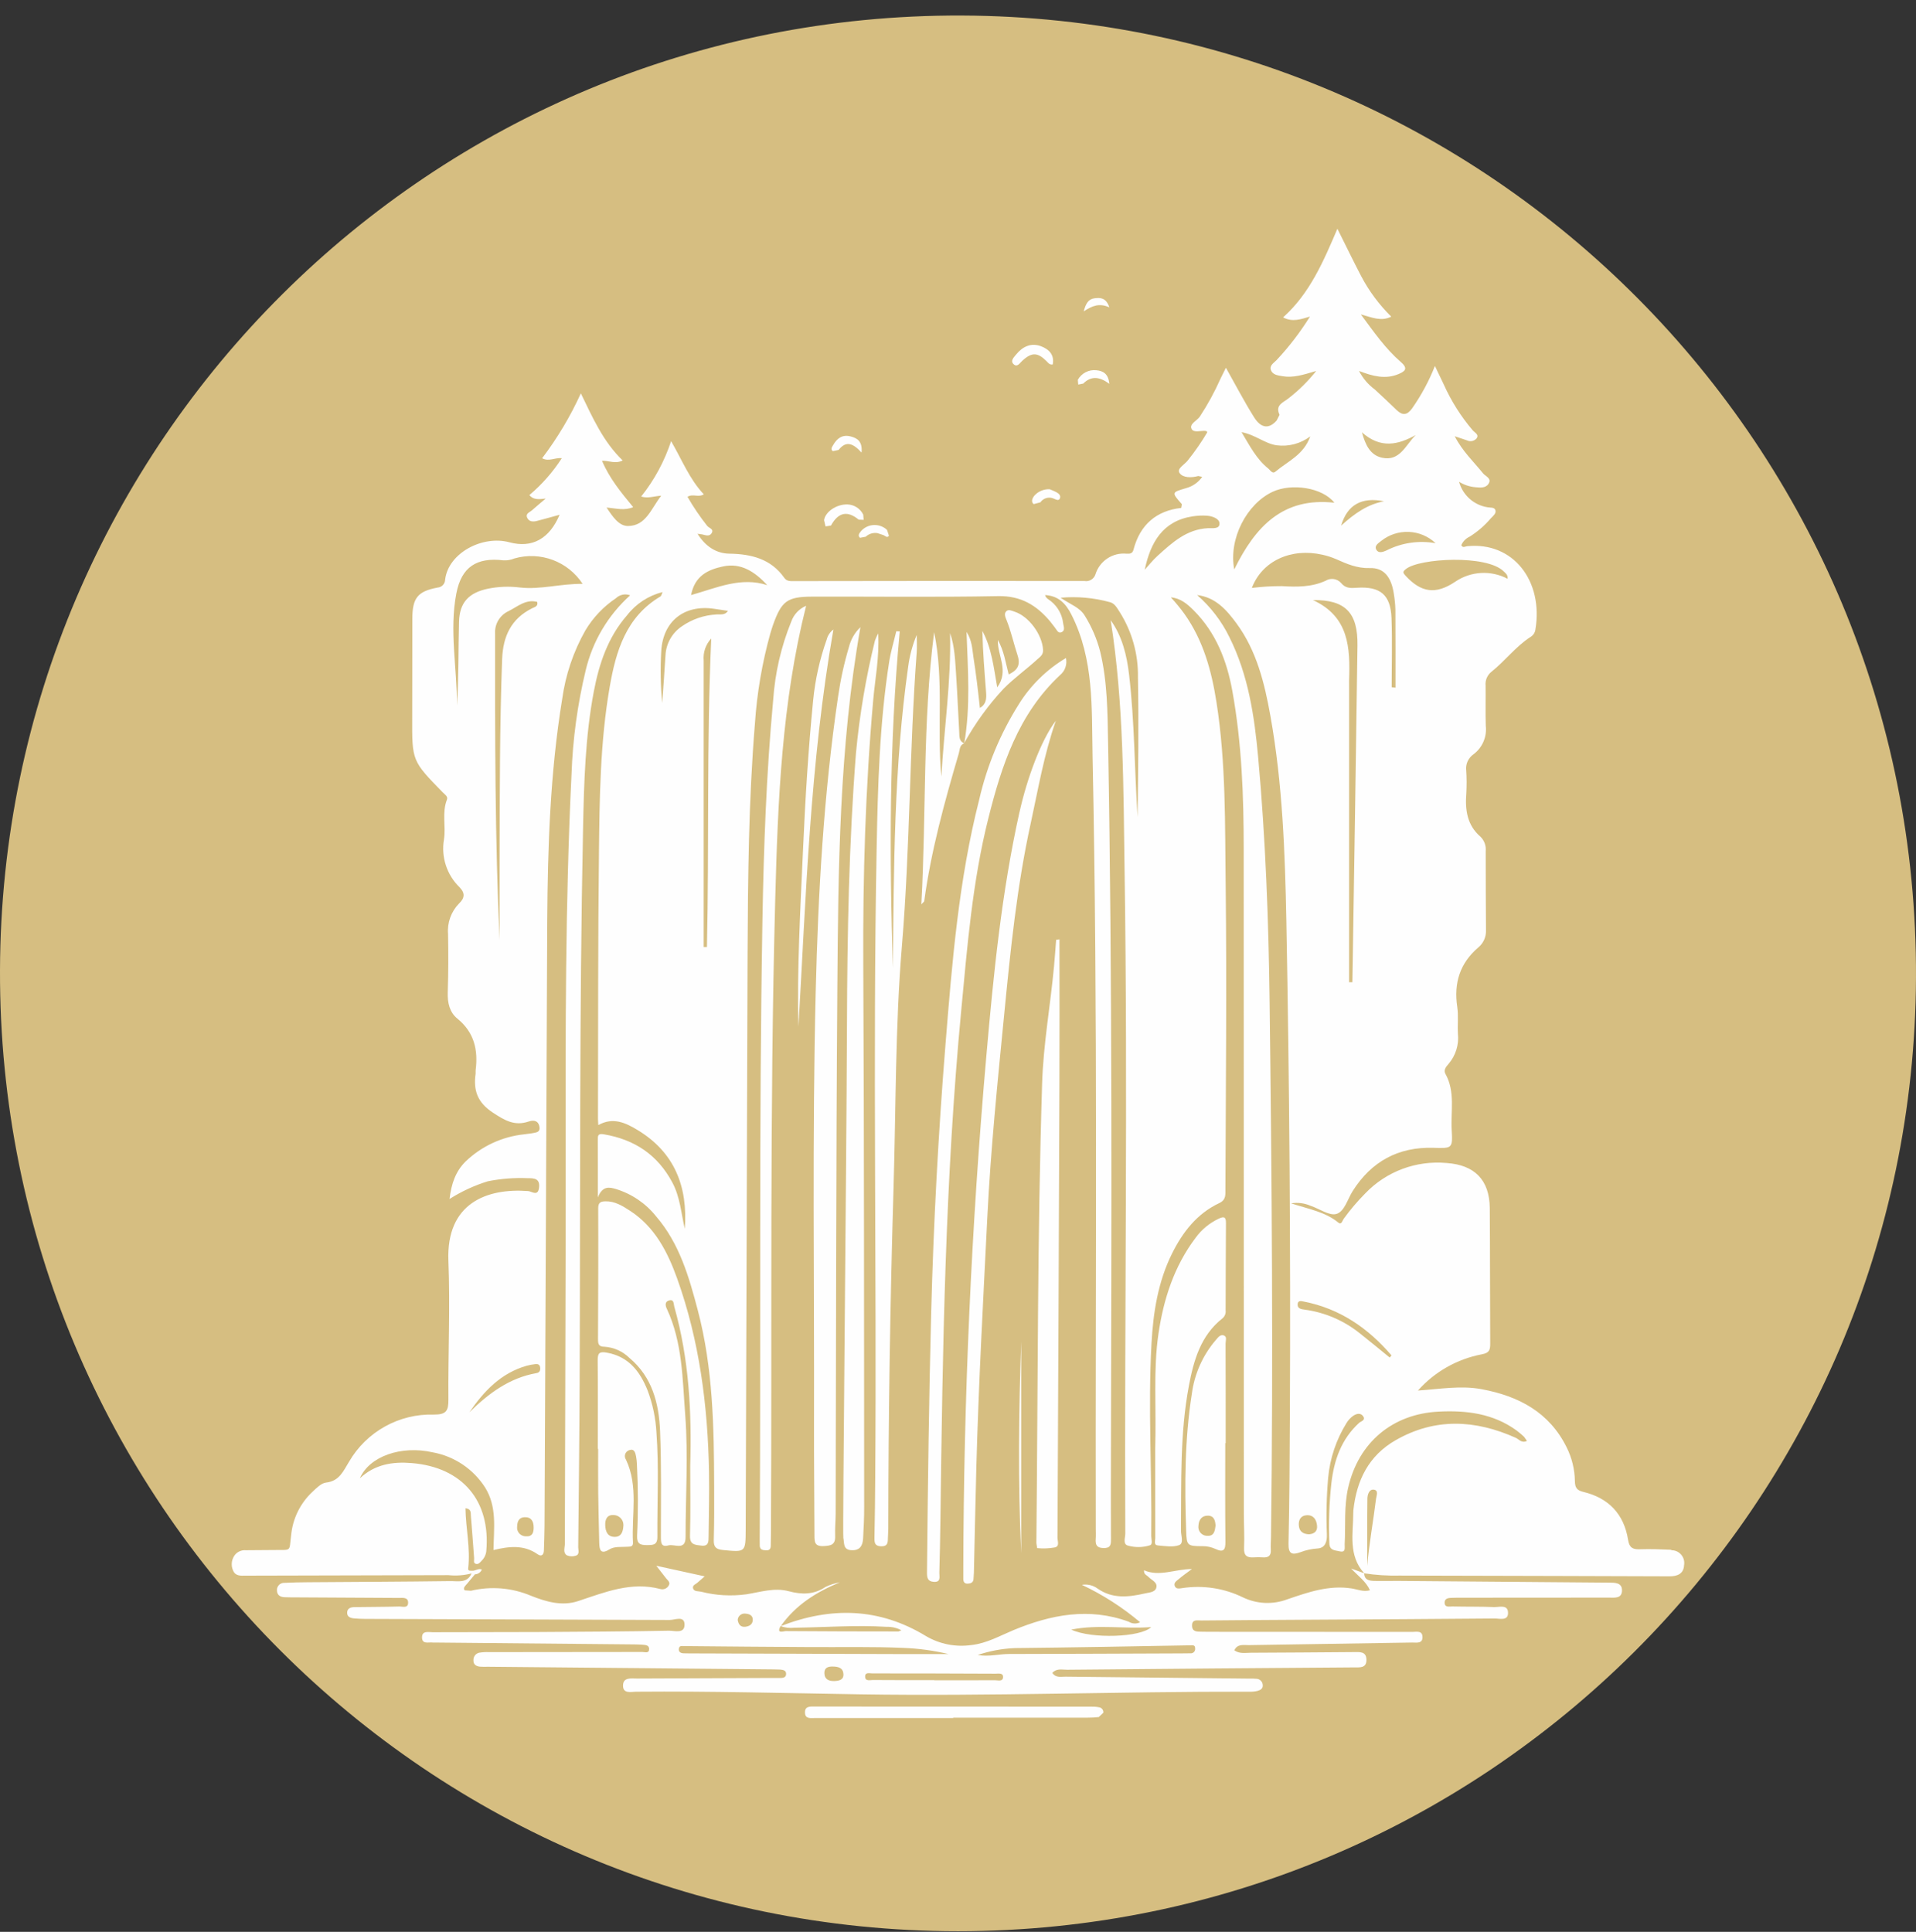 <?xml version="1.0" encoding="UTF-8"?>
<svg xmlns="http://www.w3.org/2000/svg" width="120" height="121" viewBox="0 0 120 121" fill="none">
  <rect x="0" y="0" width="120" height="121" fill="#333333" stroke="none"/>
  <path d="M60.012 120.959C26.807 120.959 -0.107 94.019 0 60.759C0.105 27.703 26.986 0.839 60.255 0.973C93.331 1.106 120.142 28.008 119.999 61.239C119.857 94.213 93.097 120.943 60.011 120.959H60.012Z" fill="#D6BE81"></path>
  <path d="M86.18 93.885C86.01 95.283 85.747 96.667 85.632 98.075C85.632 96.672 85.622 95.271 85.641 93.867C85.644 93.623 85.744 93.272 86.035 93.302C86.365 93.338 86.205 93.681 86.18 93.883V93.885ZM87.036 85.026C86.422 84.526 85.812 84.021 85.192 83.531C84.188 82.717 82.979 82.196 81.7 82.026C81.479 81.996 81.25 81.962 81.272 81.678C81.288 81.435 81.508 81.492 81.65 81.52C83.919 81.961 85.687 83.187 87.15 84.894L87.036 85.026ZM81.985 96.098C81.618 96.083 81.367 95.929 81.345 95.527C81.323 95.174 81.487 94.921 81.843 94.904C82.266 94.884 82.454 95.177 82.487 95.567C82.516 95.914 82.316 96.069 81.985 96.098ZM80.28 36.711C79.654 36.709 79.027 36.747 78.404 36.824C79.047 35.139 80.849 34.301 82.82 34.744C83.117 34.808 83.407 34.902 83.686 35.023C84.36 35.323 84.999 35.605 85.792 35.58C86.68 35.551 87.141 36.146 87.297 37.198C87.35 37.521 87.384 37.847 87.394 38.173C87.404 39.806 87.4 41.438 87.4 43.072L87.161 43.044C87.161 41.601 87.204 40.152 87.15 38.707C87.094 37.254 86.447 36.715 84.983 36.814C84.594 36.839 84.274 36.862 83.993 36.514C83.747 36.239 83.338 36.18 83.024 36.375C82.142 36.778 81.225 36.767 80.28 36.711ZM77.301 35.666C76.936 33.734 78.091 31.557 79.706 30.802C80.885 30.252 82.816 30.527 83.573 31.487C80.357 31.129 78.626 32.967 77.301 35.666ZM79.957 27.89C80.704 27.988 81.461 27.787 82.062 27.332C81.653 28.494 80.646 28.894 79.885 29.538C79.684 29.708 79.558 29.443 79.427 29.34C78.699 28.761 78.287 27.947 77.758 27.068C78.629 27.23 79.207 27.78 79.954 27.89H79.957ZM86.683 31.397C85.667 31.583 84.856 32.142 83.996 32.922C84.385 31.605 85.286 31.119 86.683 31.397ZM88.672 27.244C88.037 27.86 87.677 28.926 86.546 28.667C85.824 28.503 85.52 27.885 85.299 27.08C86.464 28.112 87.553 27.869 88.672 27.246V27.244ZM89.915 34.023C88.867 33.834 87.783 33.994 86.834 34.477C86.617 34.576 86.341 34.669 86.204 34.438C86.055 34.182 86.322 34.028 86.502 33.882C87.513 33.073 88.97 33.131 89.913 34.023H89.915ZM94.18 35.79C94.292 35.902 94.443 35.992 94.423 36.252C93.379 35.7 92.112 35.771 91.137 36.439C89.903 37.267 89.001 37.098 88.055 36.087C87.842 35.86 87.844 35.806 88.062 35.634C88.909 34.966 93.106 34.726 94.181 35.79H94.18ZM84.702 61.52H84.495V43.031L84.494 42.611C84.565 40.586 84.497 38.621 82.228 37.585C84.266 37.56 85.048 38.377 85.019 40.428C84.922 47.458 84.816 54.49 84.701 61.519V61.52H84.702ZM75.665 33.081C74.319 33.145 73.411 33.99 72.494 34.819C72.206 35.08 71.962 35.392 71.695 35.685C72.058 33.962 72.829 32.627 74.695 32.341C74.993 32.295 75.294 32.28 75.595 32.301C75.93 32.324 76.362 32.483 76.378 32.771C76.401 33.162 75.921 33.069 75.662 33.081H75.665ZM43.282 37.272C43.516 36.05 44.36 35.676 45.282 35.478C46.419 35.234 47.281 35.819 48.057 36.651C46.395 36.11 44.892 36.82 43.282 37.272ZM44.878 38.486C44.103 38.525 43.358 38.778 42.719 39.219C42.105 39.627 41.719 40.299 41.68 41.035C41.614 42.035 41.553 43.039 41.473 44.037C41.371 42.947 41.352 41.853 41.415 40.76C41.533 38.905 42.853 37.862 44.704 38.128C44.993 38.17 45.284 38.212 45.593 38.26C45.401 38.553 45.116 38.465 44.878 38.484V38.486ZM44.277 59.316H44.072V41.379C44.024 40.869 44.197 40.366 44.545 39.99C44.25 46.566 44.419 52.943 44.276 59.316H44.277ZM32.569 36.797C31.895 36.714 31.212 36.738 30.547 36.875C29.366 37.126 28.781 37.732 28.749 38.943C28.701 40.689 28.736 42.436 28.618 44.184C28.631 41.841 28.13 39.491 28.583 37.16C28.906 35.505 29.86 34.895 31.535 35.096C31.768 35.109 32 35.068 32.215 34.978C33.835 34.511 35.569 35.158 36.49 36.57C35.111 36.552 33.862 36.941 32.57 36.798L32.569 36.797ZM33.608 86.001C31.896 86.301 30.595 87.282 29.396 88.457C30.306 87.135 31.371 86.004 32.979 85.544C33.158 85.496 33.341 85.461 33.525 85.441C33.673 85.421 33.806 85.46 33.829 85.64C33.857 85.818 33.807 85.966 33.606 86.001H33.608ZM32.965 96.224C32.665 96.243 32.406 96.019 32.385 95.719L32.391 95.591C32.398 95.264 32.529 95.035 32.868 95.028C33.283 95.019 33.423 95.296 33.423 95.671C33.426 95.984 33.344 96.245 32.965 96.226V96.224ZM33.336 38.094C32.013 38.751 31.505 39.848 31.448 41.28C31.293 45.508 31.3 49.74 31.29 53.972C31.284 55.609 31.29 57.245 31.29 58.88C30.997 52.507 31.003 46.103 31.009 39.697C30.966 39.097 31.301 38.532 31.847 38.278C32.414 38.001 32.924 37.511 33.647 37.699C33.715 37.985 33.478 38.023 33.336 38.093V38.094ZM50.839 103.163C52.757 103.173 54.673 103.13 56.59 103.214C57.54 103.251 58.483 103.38 59.41 103.601C58.579 103.601 57.67 103.604 56.762 103.601C52.226 103.587 47.69 103.572 43.154 103.558L42.803 103.552C42.615 103.542 42.482 103.456 42.52 103.245C42.556 103.06 42.703 103.099 42.847 103.101C45.511 103.127 48.176 103.149 50.839 103.163ZM46.681 101.068C46.926 101.083 47.163 101.168 47.146 101.478C47.128 101.762 46.908 101.867 46.661 101.892C46.371 101.916 46.249 101.729 46.203 101.468C46.213 101.235 46.409 101.055 46.642 101.065L46.683 101.068H46.681ZM48.886 101.848C49.163 101.95 49.458 101.985 49.751 101.951C51.683 101.926 53.613 101.774 55.547 101.896C55.862 101.886 56.177 101.961 56.456 102.11L56.273 102.185C53.921 102.183 51.568 102.18 49.216 102.161C49.08 102.161 48.604 102.359 48.888 101.849L48.886 101.848ZM62.341 104.829C62.526 104.829 62.849 104.758 62.823 105.061C62.8 105.344 62.487 105.234 62.3 105.237C61.037 105.247 59.777 105.241 58.515 105.241V105.231C57.23 105.231 55.947 105.237 54.66 105.225C54.473 105.225 54.173 105.323 54.185 104.991C54.192 104.72 54.471 104.81 54.633 104.81C57.201 104.809 59.773 104.816 62.341 104.828V104.829ZM63.533 103.226C67.196 103.187 70.859 103.12 74.523 103.053C74.705 103.05 74.856 103.012 74.852 103.258C74.866 103.406 74.757 103.539 74.607 103.553L74.54 103.552C74.354 103.552 74.166 103.558 73.981 103.558C70.386 103.571 66.791 103.588 63.195 103.595C62.57 103.595 61.948 103.779 61.235 103.658C61.976 103.406 62.75 103.262 63.532 103.227H63.533V103.226ZM72.1 101.91C71.461 102.554 68.369 102.667 67.095 102.069C68.785 101.726 70.451 102.043 72.1 101.91ZM52.252 105.289C51.913 105.299 51.638 105.187 51.631 104.791C51.626 104.451 51.866 104.374 52.154 104.381C52.48 104.384 52.796 104.451 52.822 104.839C52.855 105.221 52.544 105.279 52.251 105.289H52.252ZM104.666 97.067C104.014 97.038 103.358 97.013 102.706 97.036C102.259 97.051 102.047 96.942 101.968 96.448C101.711 94.826 100.739 93.815 99.145 93.438C98.738 93.339 98.642 93.148 98.636 92.764C98.626 92.038 98.451 91.324 98.129 90.67C97.039 88.454 95.123 87.445 92.802 87.011C91.51 86.767 90.226 86.998 88.807 87.094C89.851 85.92 91.255 85.122 92.799 84.827C93.272 84.74 93.334 84.562 93.332 84.156C93.316 81.326 93.326 78.498 93.305 75.671C93.291 73.911 92.358 72.96 90.596 72.843C88.701 72.672 86.83 73.367 85.514 74.739C85.019 75.237 84.565 75.771 84.153 76.343C84.073 76.452 84.022 76.74 83.819 76.574C83.013 75.912 82.003 75.737 80.863 75.371C81.275 75.302 81.697 75.355 82.078 75.521C82.631 75.703 83.253 76.165 83.702 76.033C84.201 75.889 84.398 75.11 84.717 74.603C85.891 72.746 87.573 71.828 89.769 71.892C90.951 71.927 90.989 71.941 90.92 70.773C90.853 69.603 91.153 68.378 90.529 67.262C90.395 67.022 90.567 66.814 90.724 66.636C91.171 66.115 91.383 65.431 91.31 64.748C91.277 64.188 91.35 63.616 91.268 63.066C91.047 61.576 91.428 60.332 92.589 59.339C92.902 59.08 93.078 58.692 93.068 58.287C93.056 56.629 93.051 54.968 93.051 53.308C93.083 52.977 92.965 52.649 92.729 52.413C91.872 51.674 91.755 50.715 91.837 49.672C91.863 49.205 91.862 48.737 91.831 48.271C91.779 47.871 91.952 47.477 92.284 47.244C92.84 46.831 93.135 46.154 93.055 45.464C93.026 44.625 93.055 43.782 93.043 42.94C93.01 42.611 93.147 42.288 93.404 42.08C94.264 41.396 94.928 40.494 95.861 39.892C96.025 39.792 96.134 39.63 96.162 39.44C96.676 36.386 94.768 33.914 91.882 34.212C91.763 34.226 91.613 34.338 91.521 34.147C91.623 33.91 91.814 33.718 92.046 33.612C92.541 33.3 92.987 32.916 93.366 32.469C93.508 32.319 93.726 32.16 93.656 31.947C93.592 31.755 93.332 31.806 93.154 31.77C92.3 31.631 91.609 31.007 91.382 30.175C91.687 30.365 92.032 30.483 92.391 30.515C92.697 30.539 93.043 30.591 93.228 30.3C93.447 29.959 93.033 29.833 92.882 29.645C92.295 28.916 91.598 28.273 91.111 27.324C91.444 27.436 91.664 27.506 91.878 27.582C92.076 27.678 92.31 27.634 92.463 27.477C92.664 27.23 92.373 27.103 92.252 26.971C91.507 26.099 90.89 25.123 90.422 24.077C90.254 23.736 90.095 23.392 89.87 22.923C89.5 23.861 89.018 24.755 88.439 25.581C88.132 26.008 87.842 26.038 87.473 25.686C87.019 25.248 86.562 24.813 86.096 24.387C85.684 24.083 85.35 23.688 85.117 23.233C85.986 23.57 86.768 23.768 87.578 23.434C87.979 23.265 88.228 23.101 87.733 22.673C86.783 21.851 86.061 20.82 85.232 19.693C85.929 19.882 86.496 20.151 87.135 19.834C86.377 19.086 85.737 18.225 85.243 17.28C84.749 16.337 84.286 15.376 83.762 14.328C82.886 16.372 82.043 18.369 80.361 19.879C80.951 20.193 81.467 19.995 82.043 19.828C81.434 20.805 80.734 21.723 79.945 22.562C79.781 22.732 79.482 22.898 79.604 23.194C79.722 23.486 80.051 23.515 80.319 23.562C80.977 23.678 81.604 23.483 82.433 23.234C81.933 23.866 81.358 24.438 80.722 24.932C80.389 25.213 79.843 25.346 80.137 25.981L79.957 26.338C79.487 26.875 78.983 26.84 78.543 26.134C77.927 25.152 77.392 24.12 76.78 23.034C76.647 23.301 76.543 23.503 76.445 23.709C76.077 24.541 75.639 25.343 75.138 26.104C74.956 26.358 74.488 26.55 74.622 26.85C74.754 27.141 75.215 26.951 75.53 26.991L75.62 27.062C75.256 27.679 74.85 28.267 74.403 28.825C74.208 29.095 73.68 29.345 73.878 29.629C74.089 29.933 74.62 29.933 75.047 29.815L75.294 29.868C75.052 30.213 74.697 30.463 74.291 30.572C73.369 30.846 73.366 30.832 74.021 31.58L73.981 31.813C72.443 31.982 71.398 32.851 70.99 34.435C70.925 34.682 70.758 34.687 70.563 34.68C69.686 34.591 68.871 35.131 68.609 35.97C68.519 36.263 68.225 36.443 67.922 36.391C61.867 36.383 55.812 36.385 49.755 36.397C49.522 36.397 49.286 36.426 49.123 36.196C48.282 34.998 47.048 34.7 45.68 34.678C44.858 34.665 44.184 34.227 43.688 33.433L43.98 33.472C44.184 33.519 44.42 33.62 44.561 33.409C44.746 33.134 44.401 33.079 44.291 32.936C43.837 32.36 43.423 31.753 43.058 31.115C43.412 30.907 43.726 31.177 44.08 30.962C43.182 30.013 42.722 28.819 42.032 27.631C41.617 28.89 40.983 30.066 40.156 31.1C40.6 31.234 40.935 31.078 41.411 31.048C40.769 31.876 40.453 32.944 39.325 32.945C38.758 32.945 38.365 32.353 37.989 31.787C38.603 31.842 39.104 31.997 39.657 31.764C38.895 30.841 38.173 29.968 37.703 28.858C38.15 28.845 38.531 29.076 38.998 28.84C37.777 27.66 37.131 26.188 36.379 24.637C35.725 26.078 34.91 27.439 33.954 28.702C34.383 28.935 34.753 28.65 35.187 28.697C34.629 29.564 33.944 30.344 33.155 31.009C33.398 31.307 33.723 31.284 34.178 31.227C33.814 31.537 33.56 31.743 33.32 31.96C33.175 32.09 32.89 32.164 33.023 32.437C33.144 32.689 33.395 32.689 33.634 32.627C34.098 32.506 34.562 32.376 35.047 32.242C34.417 33.735 33.34 34.354 31.901 33.965C30.218 33.511 28.085 34.633 27.88 36.296C27.878 36.561 27.675 36.779 27.41 36.801C26.15 37.038 25.827 37.457 25.825 38.759C25.819 40.817 25.825 42.874 25.817 44.932C25.806 47.657 25.803 47.657 27.73 49.629C27.858 49.76 28.072 49.885 27.992 50.085C27.67 50.902 27.935 51.754 27.807 52.576C27.617 53.678 27.985 54.8 28.787 55.577C29.146 55.952 29.098 56.256 28.752 56.588C28.254 57.096 28.002 57.796 28.063 58.504C28.085 59.719 28.085 60.937 28.043 62.15C28.02 62.802 28.156 63.402 28.645 63.799C29.705 64.662 29.952 65.769 29.789 67.039L29.788 67.249C29.639 68.295 29.897 69.052 30.879 69.695C31.618 70.178 32.227 70.539 33.098 70.248C33.372 70.157 33.685 70.15 33.775 70.524C33.884 70.971 33.507 70.929 33.255 70.991L32.839 71.045C31.455 71.188 30.162 71.787 29.158 72.75C28.536 73.369 28.27 74.13 28.155 75.097C28.903 74.621 29.708 74.25 30.55 73.989C31.377 73.823 32.221 73.759 33.063 73.795C33.478 73.795 33.823 73.823 33.761 74.38C33.699 74.96 33.308 74.619 33.081 74.601C30.492 74.405 27.94 75.355 28.084 78.972C28.2 81.866 28.062 84.77 28.084 87.669C28.09 88.364 27.95 88.6 27.184 88.6C25.003 88.531 22.958 89.666 21.861 91.554C21.496 92.146 21.259 92.763 20.421 92.859C20.113 92.895 19.82 93.205 19.565 93.441C18.807 94.151 18.334 95.113 18.235 96.147C18.096 97.218 18.302 97.065 17.156 97.084C16.571 97.094 15.988 97.087 15.403 97.097C15.116 97.07 14.837 97.202 14.675 97.439C14.491 97.719 14.461 98.073 14.602 98.376C14.758 98.736 15.093 98.688 15.388 98.688C19.622 98.68 23.853 98.672 28.085 98.657C28.568 98.708 29.059 98.672 29.532 98.549C29.261 99.184 28.673 99.022 28.199 99.029C25.229 99.07 22.261 99.078 19.291 99.101C18.801 99.104 18.31 99.114 17.819 99.139C17.571 99.124 17.362 99.312 17.344 99.558L17.347 99.636C17.359 99.917 17.561 100.031 17.826 100.039C18.035 100.047 18.248 100.048 18.457 100.048C20.63 100.061 22.804 100.073 24.978 100.084C25.221 100.084 25.573 100.022 25.56 100.399C25.547 100.751 25.198 100.617 25 100.621C24.066 100.649 23.13 100.643 22.196 100.659C21.978 100.662 21.753 100.726 21.742 100.995C21.732 101.264 21.941 101.344 22.165 101.365C22.398 101.388 22.631 101.395 22.865 101.398C29.225 101.417 35.582 101.439 41.939 101.465C42.258 101.468 42.844 101.186 42.872 101.714C42.908 102.36 42.242 102.13 41.894 102.137C39.159 102.19 36.424 102.204 33.689 102.22C31.493 102.232 29.294 102.222 27.094 102.233C26.838 102.233 26.444 102.121 26.433 102.538C26.422 103.021 26.855 102.837 27.125 102.88H27.334C31.47 102.917 35.607 102.957 39.746 102.996C39.907 102.996 40.072 103.006 40.236 103.015C40.424 103.028 40.655 103.038 40.655 103.283C40.654 103.579 40.399 103.469 40.232 103.469C37.029 103.472 33.826 103.475 30.623 103.479C30.413 103.469 30.205 103.482 29.999 103.517C29.783 103.572 29.639 103.771 29.652 103.993C29.642 104.253 29.826 104.362 30.055 104.388C30.217 104.399 30.381 104.401 30.546 104.394L48.426 104.559L48.848 104.57C49.039 104.585 49.253 104.614 49.234 104.869C49.218 105.078 49.03 105.097 48.86 105.098C48.698 105.1 48.534 105.096 48.371 105.096C45.542 105.107 42.713 105.12 39.886 105.132C39.525 105.133 39.023 105.039 39.021 105.577C39.018 106.101 39.523 105.963 39.836 105.958C44.512 105.918 49.186 106.047 53.86 106.121C61.995 106.249 70.129 105.941 78.266 105.957C78.427 105.963 78.592 105.947 78.752 105.91C78.932 105.861 79.115 105.766 79.086 105.532C79.073 105.336 78.925 105.177 78.73 105.151C78.543 105.135 78.359 105.129 78.169 105.136C74.36 105.098 70.55 105.058 66.739 105.015C66.457 105.013 66.125 105.106 65.908 104.78C66.171 104.48 66.522 104.583 66.83 104.582C72.816 104.525 78.797 104.477 84.781 104.435C85.155 104.432 85.601 104.502 85.581 103.929C85.559 103.422 85.149 103.475 84.792 103.476C82.643 103.491 80.491 103.511 78.341 103.518C78.002 103.518 77.641 103.601 77.305 103.364C77.509 102.939 77.896 103.047 78.222 103.04C81.633 102.981 85.046 102.938 88.459 102.878C88.714 102.877 89.098 102.961 89.092 102.535C89.087 102.108 88.711 102.212 88.454 102.212C86.21 102.207 83.964 102.21 81.72 102.209C79.709 102.209 77.697 102.209 75.69 102.206L75.268 102.2C74.984 102.194 74.66 102.225 74.657 101.814C74.655 101.407 75 101.499 75.228 101.497C77.637 101.473 80.044 101.461 82.452 101.446C86.167 101.424 89.885 101.407 93.602 101.372C93.914 101.369 94.445 101.538 94.449 101.033C94.455 100.466 93.899 100.671 93.569 100.656C92.703 100.621 91.838 100.639 90.974 100.618C90.791 100.613 90.482 100.703 90.479 100.39C90.474 100.07 90.772 100.084 91.003 100.077C91.192 100.068 91.377 100.07 91.563 100.07C94.625 100.067 97.687 100.065 100.752 100.064C101.117 100.064 101.596 100.144 101.586 99.593C101.581 99.121 101.139 99.129 100.785 99.126C96.39 99.088 91.997 99.051 87.601 99.018C87.087 99.012 86.573 99.031 86.06 99.018C85.748 99.009 85.446 98.955 85.441 98.538L84.622 98.242C85.086 98.733 85.559 99.06 85.801 99.604C85.377 99.719 85.021 99.547 84.661 99.491C83.235 99.268 81.933 99.724 80.629 100.17C79.719 100.514 78.707 100.469 77.831 100.042C76.666 99.476 75.361 99.277 74.08 99.463C73.901 99.486 73.67 99.559 73.578 99.345C73.487 99.13 73.702 99.011 73.834 98.897C74.057 98.705 74.303 98.536 74.651 98.274C73.558 98.284 72.618 98.77 71.653 98.352C71.627 98.619 71.823 98.654 71.927 98.765C72.125 98.976 72.522 99.105 72.416 99.456C72.331 99.737 71.96 99.743 71.692 99.805C70.674 100.038 69.671 100.151 68.737 99.494C68.454 99.288 68.102 99.206 67.759 99.264C69.07 99.884 70.298 100.671 71.406 101.606C71.182 101.72 70.912 101.71 70.7 101.577C68.209 100.659 65.82 101.131 63.473 102.101C62.615 102.459 61.801 102.928 60.847 103.034C59.861 103.176 58.86 102.981 58.003 102.479C55.063 100.685 52.031 100.632 48.901 101.848C49.831 100.528 51.126 99.713 52.603 99.107C52.291 99.159 51.99 99.258 51.706 99.393C50.967 99.889 50.215 99.882 49.392 99.662C48.505 99.425 47.626 99.716 46.756 99.855C45.803 99.986 44.836 99.932 43.906 99.693C43.729 99.654 43.48 99.696 43.411 99.497C43.336 99.275 43.609 99.22 43.726 99.089L44.136 98.733L41.104 98.068C41.312 98.337 41.514 98.59 41.712 98.849C41.819 98.989 42.02 99.109 41.869 99.328C41.766 99.495 41.568 99.577 41.377 99.531C39.539 99.04 37.888 99.727 36.201 100.284C35.197 100.613 34.209 100.327 33.263 99.951C32.071 99.446 30.751 99.335 29.491 99.635L29.098 99.606C28.98 99.437 29.158 99.313 29.258 99.191C29.418 98.993 29.584 98.8 29.744 98.605C29.936 98.599 30.105 98.485 30.178 98.306C29.951 98.209 29.775 98.397 29.571 98.383C29.459 98.376 29.303 98.41 29.322 98.237C29.471 96.979 29.172 95.735 29.152 94.468C29.527 94.501 29.475 94.76 29.491 94.944C29.568 95.827 29.625 96.715 29.695 97.599C29.706 97.724 29.623 97.905 29.812 97.953C29.967 97.992 30.067 97.863 30.16 97.759C30.328 97.599 30.432 97.384 30.457 97.153C30.738 94.001 28.96 91.901 25.792 91.638C24.587 91.538 23.472 91.715 22.539 92.591C23.13 91.218 25.115 90.519 27.093 90.963C28.445 91.207 29.636 92.003 30.379 93.161C31.143 94.379 30.926 95.73 30.907 97.086C31.879 96.851 32.809 96.739 33.673 97.349C33.91 97.518 34.06 97.384 34.066 97.099C34.079 96.585 34.104 96.072 34.105 95.558C34.161 82.933 34.218 70.306 34.274 57.682C34.303 53.03 34.456 48.382 35.211 43.778C35.419 42.269 35.911 40.811 36.661 39.487C37.142 38.681 37.794 37.993 38.577 37.469C38.812 37.24 39.159 37.169 39.466 37.288C38.077 38.538 37.105 40.181 36.678 42.001C36.164 44.139 35.869 46.321 35.794 48.518C35.401 56.553 35.418 64.595 35.427 72.638C35.433 80.658 35.39 88.676 35.377 96.696C35.377 96.939 35.245 97.243 35.495 97.412C35.665 97.487 35.858 97.5 36.035 97.446C36.328 97.374 36.213 97.099 36.214 96.912C36.25 93.429 36.29 89.947 36.304 86.464C36.355 74.939 36.278 63.409 36.517 51.885C36.576 49.012 36.655 46.132 37.193 43.299C37.524 41.56 38.08 39.903 39.273 38.538C39.832 37.815 40.616 37.304 41.499 37.083C41.424 37.243 41.412 37.331 41.365 37.358C39.213 38.631 38.574 40.782 38.186 43.023C37.583 46.489 37.55 50.005 37.512 53.508C37.45 59.026 37.465 64.544 37.451 70.061C37.451 70.176 37.463 70.293 37.473 70.469C38.39 69.949 39.187 70.328 39.919 70.77C42.252 72.173 43.086 74.332 42.889 76.966C42.659 75.994 42.601 74.987 42.111 74.067C41.178 72.318 39.736 71.37 37.813 71.044C37.444 70.983 37.439 71.131 37.441 71.397C37.447 72.515 37.444 73.638 37.444 74.997C37.74 74.249 38.173 74.358 38.576 74.473C39.568 74.777 40.443 75.372 41.089 76.181C42.557 77.884 43.154 79.982 43.707 82.081C44.656 85.686 44.717 89.381 44.728 93.077C44.731 94.199 44.739 95.321 44.704 96.444C44.692 96.891 44.836 97.042 45.286 97.084C46.684 97.219 46.697 97.24 46.703 95.812C46.742 83.82 46.782 71.823 46.82 59.831C46.843 54.993 46.884 50.154 47.281 45.325C47.408 43.411 47.732 41.517 48.247 39.67C48.303 39.491 48.355 39.311 48.417 39.136C48.949 37.645 49.302 37.373 50.871 37.37C54.752 37.358 58.633 37.413 62.514 37.338C63.939 37.31 64.917 37.908 65.768 38.917L66.068 39.304C66.183 39.44 66.263 39.694 66.481 39.6C66.734 39.493 66.612 39.237 66.585 39.039C66.523 38.498 66.251 38.003 65.828 37.662C65.69 37.55 65.505 37.475 65.455 37.27C66.296 37.322 66.752 37.799 67.104 38.496C68.532 41.313 68.366 44.357 68.428 47.36C68.766 63.489 68.596 79.622 68.629 95.754C68.629 95.964 68.641 96.175 68.626 96.386C68.601 96.738 68.67 96.949 69.106 96.96C69.562 96.974 69.582 96.742 69.581 96.397C69.571 94.759 69.575 93.122 69.579 91.487C69.61 76.501 69.672 61.513 69.4 46.529C69.364 44.613 69.361 42.694 68.904 40.811C68.7 40.02 68.377 39.264 67.945 38.569C67.628 38.039 67.052 37.872 66.426 37.438C67.463 37.345 68.507 37.44 69.511 37.715C69.818 37.786 69.969 38.097 70.137 38.351C70.902 39.569 71.296 40.981 71.27 42.419C71.323 45.339 71.286 48.262 71.247 51.184C71.055 48.213 71.062 45.234 70.717 42.275C70.575 41.038 70.281 39.842 69.563 38.847C70.39 44.067 70.356 49.38 70.435 54.673C70.64 68.465 70.422 82.26 70.477 96.054C70.477 96.313 70.313 96.713 70.637 96.805C71.088 96.934 71.567 96.93 72.014 96.79C72.221 96.723 72.103 96.409 72.104 96.208C72.152 92.188 71.897 88.166 72.119 84.147C72.225 82.204 72.526 80.283 73.405 78.514C74.073 77.172 74.968 76.01 76.368 75.352C76.799 75.147 76.746 74.819 76.748 74.476C76.77 68.138 76.84 61.804 76.764 55.468C76.717 51.635 76.787 47.797 76.19 43.993C75.882 42.014 75.362 40.111 74.179 38.447C73.917 38.087 73.634 37.742 73.332 37.415C73.936 37.466 74.357 37.827 74.758 38.227C76.158 39.624 76.838 41.379 77.18 43.267C77.775 46.544 77.894 49.861 77.894 53.183C77.9 67.071 77.903 80.96 77.903 94.846C77.903 95.548 77.947 96.25 77.916 96.949C77.893 97.427 78.092 97.576 78.528 97.544C78.714 97.531 78.901 97.531 79.088 97.544C79.431 97.567 79.616 97.452 79.591 97.073C79.574 96.792 79.602 96.512 79.604 96.231C79.747 85.08 79.655 73.927 79.517 62.776C79.454 57.657 79.264 52.539 78.8 47.439C78.564 44.852 78.186 42.288 77.002 39.915C76.511 38.905 75.822 38.009 74.977 37.271C76.134 37.409 76.822 38.204 77.441 39.043C78.707 40.766 79.198 42.785 79.567 44.844C80.329 49.094 80.48 53.397 80.565 57.692C80.758 67.908 80.834 78.122 80.787 88.342C80.772 91.124 80.763 93.906 80.7 96.687C80.684 97.359 80.946 97.395 81.435 97.224C81.778 97.091 82.139 97.013 82.509 96.987C83.007 96.96 83.119 96.546 83.103 96.114C83.053 94.923 83.079 93.732 83.184 92.544C83.298 91.331 83.692 90.161 84.335 89.125C84.445 88.946 84.59 88.79 84.762 88.671C84.963 88.536 85.23 88.476 85.385 88.719C85.537 88.962 85.236 89.016 85.118 89.122C84.009 90.139 83.552 91.447 83.385 92.898C83.247 94.151 83.206 95.414 83.258 96.674C83.273 97.126 83.624 97.097 83.896 97.164C84.311 97.266 84.206 96.926 84.217 96.723C84.283 95.536 84.166 94.337 84.44 93.163C85.088 90.347 87.209 88.558 90.104 88.415C91.84 88.326 93.516 88.531 94.979 89.592C95.148 89.717 95.306 89.853 95.459 89.997L95.634 90.248C95.297 90.413 95.136 90.144 94.929 90.053C92.396 88.92 89.878 88.789 87.404 90.208C85.722 91.171 84.964 92.719 84.763 94.589L84.756 94.728C84.756 96.042 84.42 97.419 85.447 98.543C86.183 98.656 86.928 98.701 87.674 98.683L97.633 98.708C99.947 98.714 102.264 98.721 104.579 98.73C105.056 98.73 105.446 98.568 105.472 98.047C105.554 97.612 105.27 97.192 104.835 97.109L104.669 97.094L104.666 97.067Z" fill="#FEFEFE"></path>
  <path d="M85.449 98.512L85.462 98.516L85.452 98.505H85.447L85.449 98.512Z" fill="#FEFEFE"></path>
  <path d="M68.824 106.932C68.664 106.9 68.5 106.888 68.335 106.893C62.583 106.888 56.833 106.887 51.081 106.887C50.785 106.887 50.392 106.83 50.417 107.284C50.435 107.686 50.798 107.604 51.073 107.606H59.7V107.583H68.115C68.35 107.583 68.584 107.572 68.816 107.545L69.102 107.277C69.121 107.107 68.999 106.953 68.829 106.932H68.823H68.824Z" fill="#FEFEFE"></path>
  <path d="M52.067 32.876C52.511 32.094 53.074 31.965 53.781 32.548L54.091 32.56L54.065 32.233C53.879 31.852 53.494 31.604 53.068 31.594C52.362 31.581 51.681 32.074 51.611 32.582L51.704 32.971L52.041 32.918L52.067 32.877V32.876Z" fill="#FEFEFE"></path>
  <path d="M64.028 22.595C64.622 22.049 64.993 22.061 65.562 22.639C65.657 22.738 65.738 22.86 65.933 22.829C66.054 22.205 65.677 21.862 65.182 21.68C64.568 21.457 64.041 21.712 63.643 22.201C63.51 22.367 63.261 22.592 63.47 22.8C63.705 23.036 63.865 22.746 64.028 22.594V22.595Z" fill="#FEFEFE"></path>
  <path d="M52.531 28.171C52.996 27.587 53.432 27.767 53.96 28.347C54.024 27.64 53.692 27.438 53.258 27.331C52.742 27.206 52.413 27.465 52.173 27.889C52.107 28.006 52.004 28.139 52.16 28.258L52.523 28.181L52.529 28.172L52.531 28.171Z" fill="#FEFEFE"></path>
  <path d="M53.856 33.685L54.219 33.618C54.416 33.431 54.691 33.348 54.96 33.393C55.013 33.409 55.165 33.46 55.318 33.512C55.436 33.55 55.56 33.724 55.675 33.556L55.555 33.189C55.094 32.761 54.372 32.786 53.944 33.246L53.934 33.257C53.838 33.383 53.698 33.524 53.857 33.684L53.856 33.685Z" fill="#FEFEFE"></path>
  <path d="M67.841 24.027C68.338 23.533 68.859 23.581 69.476 24.039C69.416 23.397 69.081 23.23 68.668 23.189C68.194 23.135 67.735 23.374 67.504 23.79L67.531 24.087L67.841 24.026V24.027Z" fill="#FEFEFE"></path>
  <path d="M64.756 31.075C64.651 31.223 64.562 31.428 64.74 31.575L65.159 31.463C65.35 31.186 65.716 31.089 66.019 31.239C66.144 31.29 66.3 31.388 66.377 31.225C66.459 31.053 66.323 30.915 66.175 30.836C66.018 30.749 65.843 30.689 65.743 30.643C65.364 30.627 64.998 30.784 64.756 31.075Z" fill="#FEFEFE"></path>
  <path d="M69.478 19.25C69.269 18.633 68.912 18.642 68.567 18.68C68.174 18.726 68.01 18.994 67.873 19.502C68.416 19.148 68.848 18.968 69.478 19.25Z" fill="#FEFEFE"></path>
  <path d="M42.408 80.07C41.812 78.412 41.013 76.847 39.463 75.838C38.996 75.534 38.514 75.23 37.92 75.243C37.639 75.25 37.465 75.302 37.466 75.673C37.478 78.407 37.466 81.141 37.453 83.875C37.453 84.171 37.489 84.351 37.858 84.351C38.446 84.39 39.002 84.638 39.421 85.052C40.847 86.247 41.266 87.891 41.34 89.618C41.432 91.836 41.391 94.056 41.392 96.275C41.392 96.618 41.406 96.92 41.859 96.794C42.248 96.69 42.942 97.152 42.939 96.26C42.936 93.713 43.108 91.163 42.916 88.623C42.744 86.376 42.75 84.081 41.761 81.968C41.656 81.745 41.648 81.521 41.905 81.45C42.225 81.361 42.181 81.666 42.232 81.844C43.158 85.118 43.329 88.469 43.229 91.841C43.229 93.289 43.258 94.74 43.214 96.186C43.198 96.758 43.524 96.755 43.91 96.806C44.396 96.87 44.376 96.544 44.38 96.237C44.393 94.882 44.429 93.526 44.406 92.172C44.329 88.041 43.809 83.977 42.407 80.067L42.408 80.07Z" fill="#FEFEFE"></path>
  <path d="M53.167 40.537C52.866 41.544 52.642 42.573 52.492 43.613C51.587 49.748 51.239 55.932 51.088 62.121C50.868 71.116 51.005 80.114 50.983 89.112C50.977 91.471 51.002 93.832 51.011 96.191C51.011 96.572 51.025 96.86 51.565 96.837C52.037 96.818 52.329 96.761 52.306 96.202C52.289 95.737 52.335 95.27 52.337 94.801C52.367 83.84 52.36 72.881 52.443 61.922C52.498 54.366 52.562 46.801 53.889 39.283C53.533 39.622 53.282 40.059 53.167 40.537Z" fill="#FEFEFE"></path>
  <path d="M55.924 60.696C55.701 53.64 55.688 46.589 56.352 39.55L56.136 39.535C55.988 40.165 55.796 40.786 55.694 41.422C55.083 45.313 54.978 49.246 54.904 53.169C54.659 66.283 54.914 79.4 54.816 92.517C54.808 93.778 54.794 95.041 54.768 96.304C54.763 96.62 54.78 96.843 55.193 96.85C55.577 96.859 55.605 96.646 55.609 96.368C55.612 96.157 55.634 95.947 55.634 95.737C55.64 88.654 55.751 81.569 55.96 74.489C56.116 69.397 56.065 64.287 56.49 59.214C57.001 53.103 56.954 46.973 57.413 40.865C57.44 40.501 57.415 40.132 57.415 39.767C57.148 40.402 56.969 41.072 56.88 41.755C55.988 48.038 55.98 54.369 55.922 60.696H55.924Z" fill="#FEFEFE"></path>
  <path d="M55.003 39.67C54.923 39.815 54.855 39.968 54.798 40.124C54.23 42.439 53.833 44.792 53.61 47.163C53.169 52.806 53.066 58.46 53.046 64.116C53.006 74.608 52.763 96.08 52.819 96.323C52.887 96.63 52.782 97.069 53.327 97.095C53.855 97.123 54.028 96.812 54.056 96.372C54.093 95.697 54.127 95.019 54.124 94.34C54.112 83.053 54.124 71.763 54.067 60.477C54.038 54.911 54.2 49.356 54.693 43.812C54.809 42.5 55.08 41.192 55.002 39.67H55.003Z" fill="#FEFEFE"></path>
  <path d="M63.81 44.108C62.649 45.949 61.808 47.973 61.325 50.096C60.044 55.123 59.631 60.268 59.216 65.416C58.767 71.007 58.467 76.606 58.32 82.214C58.181 87.634 58.109 93.054 58.058 98.478C58.055 98.788 58.08 99.044 58.464 99.076C58.956 99.12 58.823 98.746 58.831 98.504C58.864 97.407 58.884 96.31 58.899 95.212C59.033 84.555 59.194 73.899 60.203 63.278C60.583 59.257 60.906 55.223 61.892 51.288C62.728 47.95 63.778 44.719 66.402 42.274C66.712 42.016 66.847 41.607 66.761 41.213C65.561 41.929 64.548 42.922 63.809 44.108H63.81Z" fill="#FEFEFE"></path>
  <path d="M74.461 86.792C74.762 85.2 75.201 83.641 76.569 82.568C76.713 82.445 76.785 82.256 76.761 82.07C76.767 80.25 76.767 78.427 76.783 76.604C76.786 76.206 76.647 76.18 76.326 76.332C75.753 76.602 75.255 77.011 74.884 77.523C73.538 79.306 72.874 81.362 72.556 83.534C72.221 85.807 72.429 88.106 72.351 90.748C72.351 92.379 72.351 94.365 72.354 96.351C72.354 96.52 72.247 96.778 72.53 96.798C72.972 96.833 73.457 96.921 73.848 96.778C74.158 96.663 73.963 96.185 73.966 95.875C73.995 92.839 73.892 89.792 74.462 86.792H74.461Z" fill="#FEFEFE"></path>
  <path d="M49.556 38.935C48.921 40.497 48.541 42.149 48.426 43.829C47.996 48.439 47.831 53.066 47.751 57.691C47.526 70.618 47.661 83.549 47.581 96.475L47.584 96.826C47.603 97.085 47.792 97.092 47.989 97.102C48.21 97.114 48.272 96.993 48.274 96.804C48.277 96.545 48.284 96.29 48.285 96.033C48.355 82.801 48.2 69.567 48.553 56.338C48.715 50.163 48.965 43.984 50.489 37.942C50.052 38.127 49.713 38.488 49.556 38.936V38.935Z" fill="#FEFEFE"></path>
  <path d="M63.852 50.859C62.732 55.889 62.227 61.002 61.777 66.121C60.836 76.834 60.354 87.566 60.332 98.323V98.882C60.332 99.068 60.392 99.199 60.613 99.189C60.793 99.18 60.94 99.129 60.969 98.93L60.996 98.511C61.047 96.292 61.089 94.07 61.15 91.853C61.291 86.644 61.578 81.441 61.837 76.237C62.045 72.012 62.476 67.807 62.887 63.598C63.282 59.559 63.686 55.509 64.562 51.53C65.019 49.445 65.367 47.332 66.128 45.141C65.21 46.332 64.316 48.777 63.855 50.859H63.852Z" fill="#FEFEFE"></path>
  <path d="M66.013 60.536C65.786 62.977 65.345 65.399 65.269 67.852C64.966 77.45 65.007 87.053 64.908 96.653L64.959 96.964C65.329 97.001 65.701 96.986 66.065 96.921C66.378 96.852 66.231 96.526 66.231 96.318C66.278 86.833 66.318 77.348 66.352 67.865C66.365 64.855 66.355 61.843 66.355 58.834L66.147 58.863C66.103 59.42 66.065 59.979 66.013 60.536Z" fill="#FEFEFE"></path>
  <path d="M38.498 96.26C38.054 96.26 37.923 95.921 37.907 95.549C37.889 95.195 37.996 94.871 38.426 94.892C38.771 94.895 39.048 95.176 39.045 95.518V95.531C39.027 95.955 38.905 96.26 38.498 96.26ZM40.555 87.076C40.082 85.9 39.38 84.972 38.017 84.723C37.54 84.635 37.427 84.746 37.434 85.214C37.454 87.057 37.441 88.905 37.441 90.749H37.463C37.463 91.658 37.454 92.57 37.466 93.481C37.479 94.532 37.508 95.582 37.531 96.633C37.54 97.079 37.626 97.38 38.163 97.046C38.496 96.841 38.888 96.909 39.259 96.88C39.433 96.865 39.663 96.91 39.644 96.614C39.55 94.878 39.998 93.098 39.205 91.421C39.081 91.24 39.129 91 39.308 90.879L39.4 90.831C39.732 90.716 39.79 90.987 39.837 91.22C39.866 91.379 39.885 91.543 39.89 91.707C39.968 93.2 39.973 94.695 39.901 96.189C39.882 96.682 40.084 96.78 40.513 96.774C40.896 96.771 41.175 96.785 41.172 96.253C41.156 94.082 41.274 91.91 41.114 89.737C41.066 88.826 40.878 87.929 40.555 87.075V87.076Z" fill="#FEFEFE"></path>
  <path d="M75.633 96.194C75.326 96.209 75.067 95.972 75.054 95.667L75.06 95.552C75.082 95.178 75.275 94.924 75.659 94.931C76.049 94.94 76.112 95.258 76.132 95.557C76.089 95.886 76.039 96.216 75.63 96.193L75.633 96.194ZM76.658 83.644C76.426 83.554 76.279 83.783 76.144 83.934C75.333 84.88 74.814 86.042 74.648 87.276C74.197 90.131 74.191 93.003 74.29 95.88C74.319 96.802 74.353 96.844 75.314 96.842C75.595 96.839 75.872 96.9 76.128 97.018C76.63 97.252 76.755 97.083 76.749 96.562C76.726 94.505 76.739 92.449 76.739 90.39H76.764C76.764 88.309 76.767 86.23 76.758 84.149C76.757 83.979 76.866 83.73 76.655 83.646L76.658 83.644Z" fill="#FEFEFE"></path>
  <path d="M60.384 46.556C60.056 46.422 60.091 46.12 60.077 45.852C60.008 44.662 59.963 43.47 59.883 42.284C59.822 41.401 59.803 40.509 59.502 39.651C59.577 42.668 59.126 45.644 58.958 48.644C58.671 45.635 59.131 42.587 58.505 39.597C57.777 45.233 58.022 50.901 57.703 56.642L57.882 56.46C58.309 53.3 59.154 50.24 60.049 47.192C60.119 46.959 60.09 46.671 60.384 46.557V46.556Z" fill="#FEFEFE"></path>
  <path d="M60.39 46.552L60.384 46.556L60.395 46.563L60.39 46.552Z" fill="#FEFEFE"></path>
  <path d="M65.005 41.266C65.174 41.11 65.344 40.996 65.328 40.697C65.273 39.748 64.438 38.597 63.534 38.309C63.364 38.255 63.156 38.137 63.01 38.299C62.87 38.454 62.972 38.668 63.038 38.833C63.326 39.549 63.487 40.305 63.727 41.034C63.933 41.657 63.723 41.983 63.175 42.242C62.981 41.507 62.889 40.785 62.496 40.08C62.461 41.076 63.22 42.002 62.457 43.051C62.23 41.76 62.102 40.576 61.526 39.517C61.555 40.813 61.661 42.092 61.76 43.37C61.789 43.748 61.77 44.116 61.371 44.34C61.31 43.794 61.254 43.265 61.187 42.735C61.12 42.203 61.047 41.67 60.964 41.139C60.888 40.646 60.887 40.126 60.533 39.576C60.623 41.992 60.785 44.266 60.397 46.528C61.072 45.309 61.892 44.173 62.841 43.15C63.519 42.463 64.304 41.91 65.007 41.261L65.005 41.266Z" fill="#FEFEFE"></path>
  <path d="M60.396 46.562L60.399 46.531L60.389 46.544V46.549L60.396 46.562Z" fill="#FEFEFE"></path>
  <path d="M51.775 40.062C51.337 41.294 51.054 42.575 50.927 43.875C50.627 46.921 50.438 49.97 50.303 53.024C50.131 56.895 49.907 60.767 50.007 64.304C50.477 56.242 50.723 47.821 52.197 39.426C51.988 39.583 51.838 39.807 51.775 40.062Z" fill="#FEFEFE"></path>
  <path d="M63.957 97.286V84.02C63.804 88.448 63.755 92.879 63.957 97.286Z" fill="#FEFEFE"></path>
</svg>
